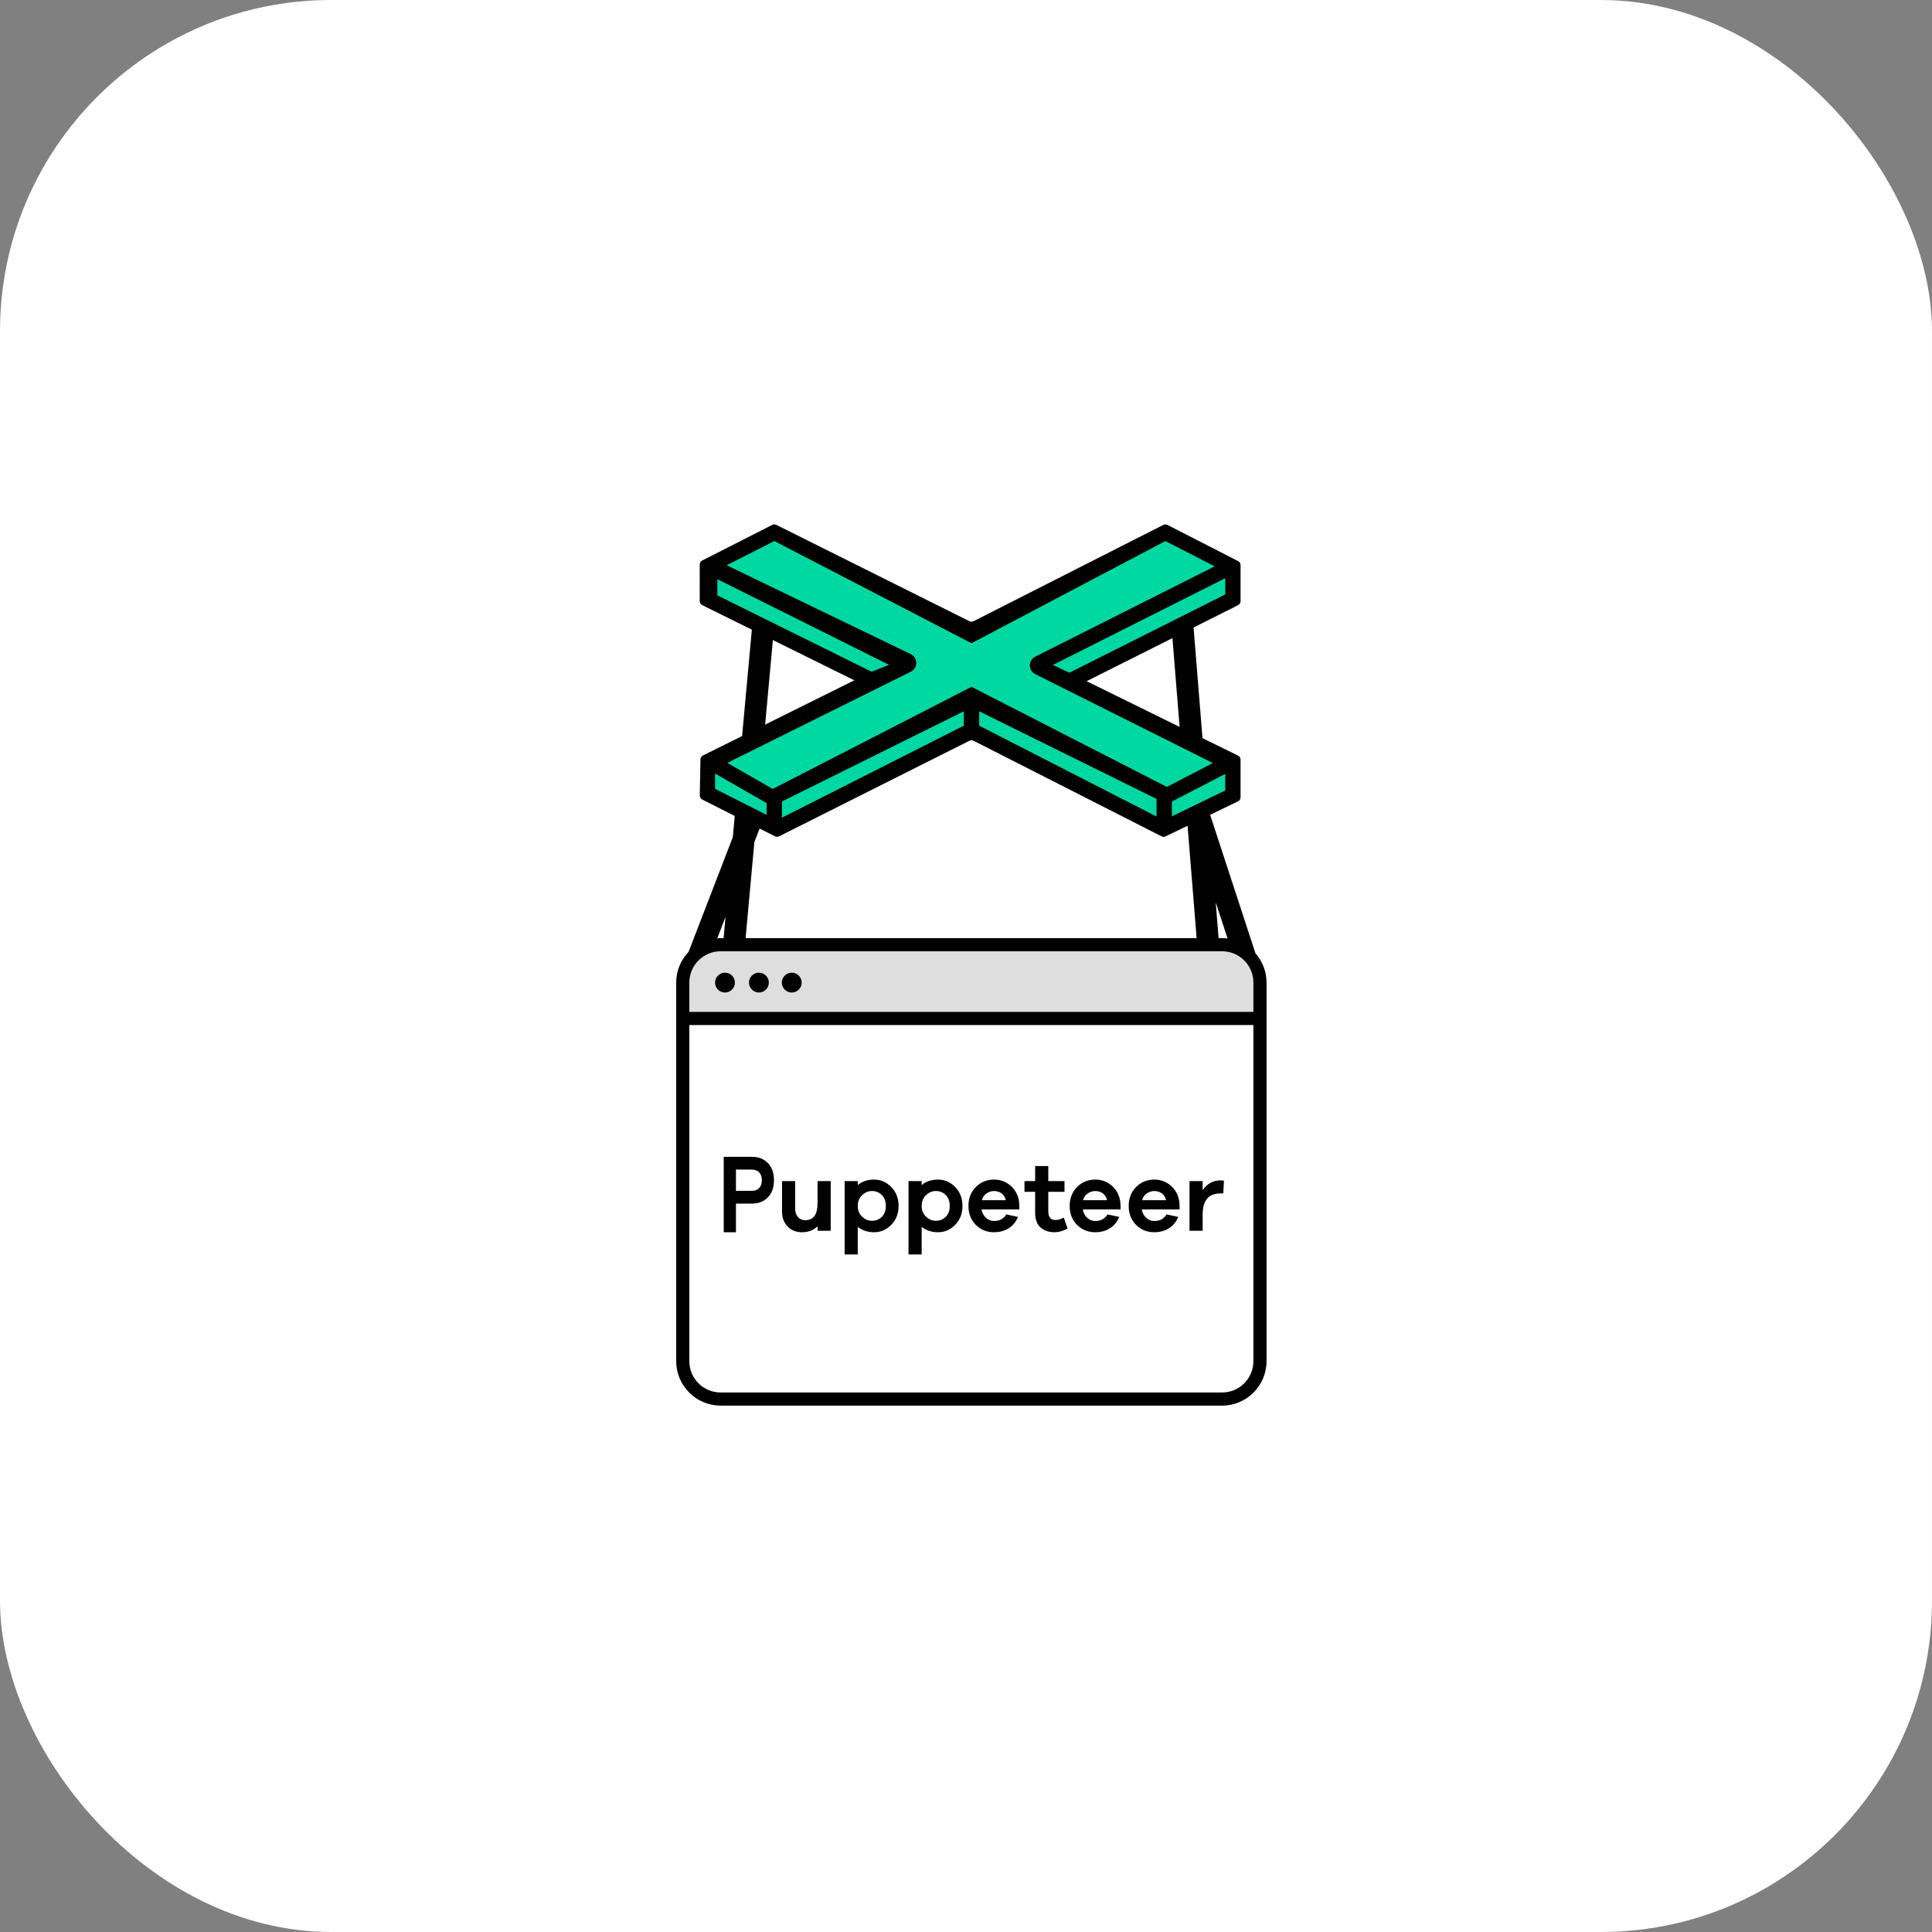 <svg width="140" height="140" viewBox="0 0 140 140" fill="none" xmlns="http://www.w3.org/2000/svg">
<rect x="0" y="0" width="140" height="140" fill="#808080" stroke="none"/>
<rect width="140" height="140" rx="24" fill="white"/>
<g clip-path="url(#clip0_1944_32096)">
<path d="M91.347 73.801H49.366V71.433C49.366 69.843 50.656 68.553 52.246 68.553H88.467C90.058 68.553 91.347 69.843 91.347 71.433V73.801Z" fill="#DFDEDF"/>
<path d="M88.423 101.257H52.291C50.676 101.257 49.366 99.948 49.366 98.332V73.801H91.347V98.332C91.347 99.948 90.038 101.257 88.423 101.257Z" fill="white"/>
<path d="M90.826 73.325V71.202C90.826 69.948 89.81 68.932 88.556 68.932H52.222C50.968 68.932 49.952 69.948 49.952 71.202V73.325H90.826ZM90.826 98.636V74.277H49.952V98.636C49.952 99.889 50.968 100.905 52.222 100.905H88.556C89.81 100.905 90.826 99.889 90.826 98.636ZM52.435 67.98L52.576 66.437L51.976 67.993C52.057 67.986 52.139 67.98 52.222 67.98H52.435ZM88.094 65.378L88.304 67.98H88.556C88.692 67.98 88.824 67.991 88.955 68.007L88.094 65.378ZM90.976 69.082C91.474 69.649 91.778 70.39 91.778 71.202V98.636C91.778 100.412 90.333 101.857 88.556 101.857H52.222C50.445 101.857 49 100.412 49 98.636V71.202C49 70.341 49.341 69.56 49.894 68.981L53.105 60.656L54.506 45.358L56.086 45.502L54.824 59.287L55.268 59.458L54.665 61.022L54.028 67.98H86.712L84.898 45.464L86.48 45.337L87.55 58.616L87.55 58.616L90.976 69.082ZM52.535 70.484C52.932 70.484 53.254 70.806 53.254 71.203C53.254 71.6 52.932 71.922 52.535 71.922C52.138 71.922 51.816 71.6 51.816 71.203C51.816 70.806 52.138 70.484 52.535 70.484ZM54.993 70.484C55.39 70.484 55.712 70.806 55.712 71.203C55.712 71.6 55.39 71.922 54.993 71.922C54.596 71.922 54.274 71.6 54.274 71.203C54.274 70.806 54.596 70.484 54.993 70.484ZM57.373 70.484C57.77 70.484 58.092 70.806 58.092 71.203C58.092 71.6 57.77 71.922 57.373 71.922C56.976 71.922 56.654 71.6 56.654 71.203C56.654 70.806 56.976 70.484 57.373 70.484Z" fill="black"/>
<path d="M55.02 86.083C55.143 85.94 55.208 85.753 55.208 85.519C55.208 85.286 55.143 85.106 55.02 84.963C54.89 84.82 54.708 84.752 54.474 84.752H53.329V86.294H54.474C54.708 86.294 54.89 86.226 55.02 86.083ZM54.474 83.828C54.968 83.828 55.358 83.978 55.65 84.286C55.943 84.594 56.086 85.008 56.086 85.519C56.086 86.038 55.943 86.444 55.657 86.752C55.364 87.061 54.974 87.218 54.474 87.218H53.329V89.293H52.445V83.828H54.474ZM59.243 87.179V85.585H60.196V89.185H59.243V88.86C58.955 89.148 58.58 89.293 58.111 89.293C57.678 89.293 57.332 89.148 57.065 88.867C56.798 88.586 56.668 88.225 56.668 87.778V85.585H57.62V87.576C57.62 87.829 57.685 88.038 57.822 88.189C57.952 88.341 58.125 88.42 58.349 88.42C58.948 88.42 59.243 88.009 59.243 87.179ZM63.91 88.168C64.097 87.973 64.191 87.713 64.191 87.389C64.191 87.064 64.097 86.797 63.91 86.602C63.715 86.407 63.477 86.307 63.181 86.307C62.914 86.307 62.677 86.407 62.467 86.61C62.258 86.812 62.157 87.071 62.157 87.389C62.157 87.706 62.258 87.966 62.467 88.16C62.677 88.362 62.914 88.463 63.181 88.463C63.477 88.463 63.715 88.362 63.91 88.168ZM63.347 85.477C63.816 85.477 64.234 85.658 64.588 86.018C64.942 86.386 65.114 86.84 65.114 87.389C65.114 87.937 64.942 88.391 64.588 88.752C64.234 89.113 63.823 89.293 63.347 89.293C62.878 89.293 62.482 89.163 62.157 88.903V90.902H61.205V85.585H62.157V85.874C62.474 85.607 62.871 85.477 63.347 85.477ZM68.54 88.168C68.728 87.973 68.822 87.713 68.822 87.389C68.822 87.064 68.728 86.797 68.54 86.602C68.346 86.407 68.108 86.307 67.812 86.307C67.545 86.307 67.307 86.407 67.098 86.61C66.889 86.812 66.787 87.071 66.787 87.389C66.787 87.706 66.889 87.966 67.098 88.16C67.307 88.362 67.545 88.463 67.812 88.463C68.108 88.463 68.346 88.362 68.54 88.168ZM67.978 85.477C68.447 85.477 68.865 85.658 69.219 86.018C69.572 86.386 69.745 86.84 69.745 87.389C69.745 87.937 69.572 88.391 69.219 88.752C68.865 89.113 68.454 89.293 67.978 89.293C67.509 89.293 67.112 89.163 66.787 88.903V90.902H65.835V85.585H66.787V85.874C67.105 85.607 67.502 85.477 67.978 85.477ZM71.151 86.97H72.889C72.832 86.747 72.724 86.581 72.572 86.472C72.421 86.364 72.24 86.307 72.038 86.307C71.844 86.307 71.656 86.364 71.49 86.48C71.317 86.595 71.202 86.761 71.151 86.97ZM72.038 85.477C72.529 85.477 72.954 85.65 73.308 85.989C73.661 86.335 73.842 86.775 73.863 87.316V87.641H71.122C71.173 87.893 71.281 88.095 71.447 88.247C71.613 88.398 71.8 88.478 72.024 88.478C72.435 88.478 72.731 88.319 72.918 88.002L73.77 88.182C73.618 88.55 73.387 88.824 73.084 89.012C72.781 89.199 72.428 89.293 72.024 89.293C71.504 89.293 71.065 89.113 70.711 88.759C70.358 88.406 70.177 87.944 70.177 87.389C70.177 86.833 70.358 86.372 70.718 86.011C71.072 85.658 71.512 85.477 72.038 85.477ZM76.489 88.406C76.669 88.406 76.871 88.348 77.087 88.233L77.361 89.026C77.029 89.206 76.719 89.293 76.424 89.293C75.984 89.293 75.637 89.17 75.385 88.932C75.133 88.694 75.01 88.341 75.01 87.857V86.364H74.238V85.585H75.01V84.496H75.962V85.585H77.138V86.364H75.962V87.785C75.962 88.197 76.135 88.406 76.489 88.406ZM78.486 86.97H80.225C80.167 86.747 80.059 86.581 79.907 86.472C79.756 86.364 79.576 86.307 79.373 86.307C79.179 86.307 78.991 86.364 78.825 86.48C78.652 86.595 78.537 86.761 78.486 86.97ZM79.373 85.477C79.864 85.477 80.29 85.65 80.643 85.989C80.996 86.335 81.177 86.775 81.198 87.316V87.641H78.457C78.508 87.893 78.616 88.095 78.782 88.247C78.948 88.398 79.135 88.478 79.359 88.478C79.77 88.478 80.066 88.319 80.254 88.002L81.105 88.182C80.953 88.55 80.722 88.824 80.419 89.012C80.117 89.199 79.763 89.293 79.359 89.293C78.84 89.293 78.4 89.113 78.046 88.759C77.693 88.406 77.512 87.944 77.512 87.389C77.512 86.833 77.693 86.372 78.053 86.011C78.407 85.658 78.847 85.477 79.373 85.477ZM82.763 86.97H84.502C84.444 86.747 84.336 86.581 84.184 86.472C84.033 86.364 83.853 86.307 83.65 86.307C83.456 86.307 83.268 86.364 83.102 86.48C82.929 86.595 82.814 86.761 82.763 86.97ZM83.65 85.477C84.141 85.477 84.567 85.65 84.92 85.989C85.273 86.335 85.454 86.775 85.475 87.316V87.641H82.734C82.785 87.893 82.893 88.095 83.059 88.247C83.225 88.398 83.412 88.478 83.636 88.478C84.047 88.478 84.343 88.319 84.531 88.002L85.382 88.182C85.23 88.55 84.999 88.824 84.696 89.012C84.394 89.199 84.04 89.293 83.636 89.293C83.117 89.293 82.677 89.113 82.323 88.759C81.97 88.406 81.789 87.944 81.789 87.389C81.789 86.833 81.97 86.372 82.33 86.011C82.684 85.658 83.124 85.477 83.65 85.477ZM88.44 85.535C88.548 85.535 88.635 85.542 88.692 85.564L88.642 86.48H88.433C87.574 86.48 87.148 86.992 87.148 88.023V89.185H86.197V85.585H87.148V86.242C87.473 85.773 87.906 85.535 88.44 85.535Z" fill="black"/>
<path d="M84.275 60.164L89.412 57.684V55.204L77.543 49.536L89.412 43.425V41.034L84.452 38.731L70.399 45.727L56.11 38.731L51.505 41.211V43.336L62.664 49.447L51.505 55.116V57.684L56.288 60.164L70.458 52.901L84.275 60.164Z" fill="#00D8A2"/>
<path d="M84.918 59.153V58.084L88.785 56.081V57.281L84.918 59.153ZM51.816 56.053L55.552 58.197V59.051L51.816 57.161V56.053ZM70.954 51.542L83.808 57.893V59.169L70.954 52.585V51.542ZM56.663 58.078L69.844 51.543V52.585L56.663 59.253V58.078ZM65.996 47.4L52.657 40.96L56.112 39.204L70.399 46.611L84.447 39.207L88.023 41.039L75.016 47.585C74.496 47.847 74.497 48.59 75.017 48.85L87.891 55.293L84.554 57.022L70.399 49.77L55.994 57.17L52.704 55.282L66.003 48.671C66.53 48.409 66.526 47.656 65.996 47.4ZM51.982 43.142V41.97L64.422 48.176L63.164 48.679L51.982 43.142ZM77.491 48.748C77.474 48.737 76.299 48.183 76.299 48.183L88.785 41.899V43.077L77.491 48.748ZM78.74 49.363L89.715 43.853C89.826 43.797 89.896 43.683 89.896 43.559V40.952C89.896 40.828 89.827 40.715 89.717 40.659L84.598 38.037C84.504 37.989 84.393 37.989 84.299 38.036L70.546 45.015C70.454 45.062 70.344 45.063 70.251 45.016L56.256 38.035C56.163 37.988 56.053 37.989 55.96 38.036L50.885 40.615C50.774 40.671 50.705 40.784 50.705 40.908V43.557C50.705 43.683 50.776 43.797 50.888 43.852L61.909 49.297L50.939 54.744C50.829 54.798 50.759 54.91 50.757 55.032L50.709 57.638C50.706 57.764 50.776 57.88 50.889 57.937L56.159 60.603C56.252 60.65 56.362 60.651 56.455 60.604L70.251 53.677C70.344 53.63 70.454 53.63 70.547 53.677L84.171 60.604C84.262 60.651 84.371 60.652 84.463 60.607L89.71 58.067C89.824 58.012 89.896 57.897 89.896 57.771V55.049C89.896 54.923 89.825 54.809 89.712 54.753L78.74 49.363Z" fill="black"/>
</g>
<defs>
<clipPath id="clip0_1944_32096">
<rect width="42.778" height="64" fill="white" transform="translate(49 38)"/>
</clipPath>
</defs>
</svg>
